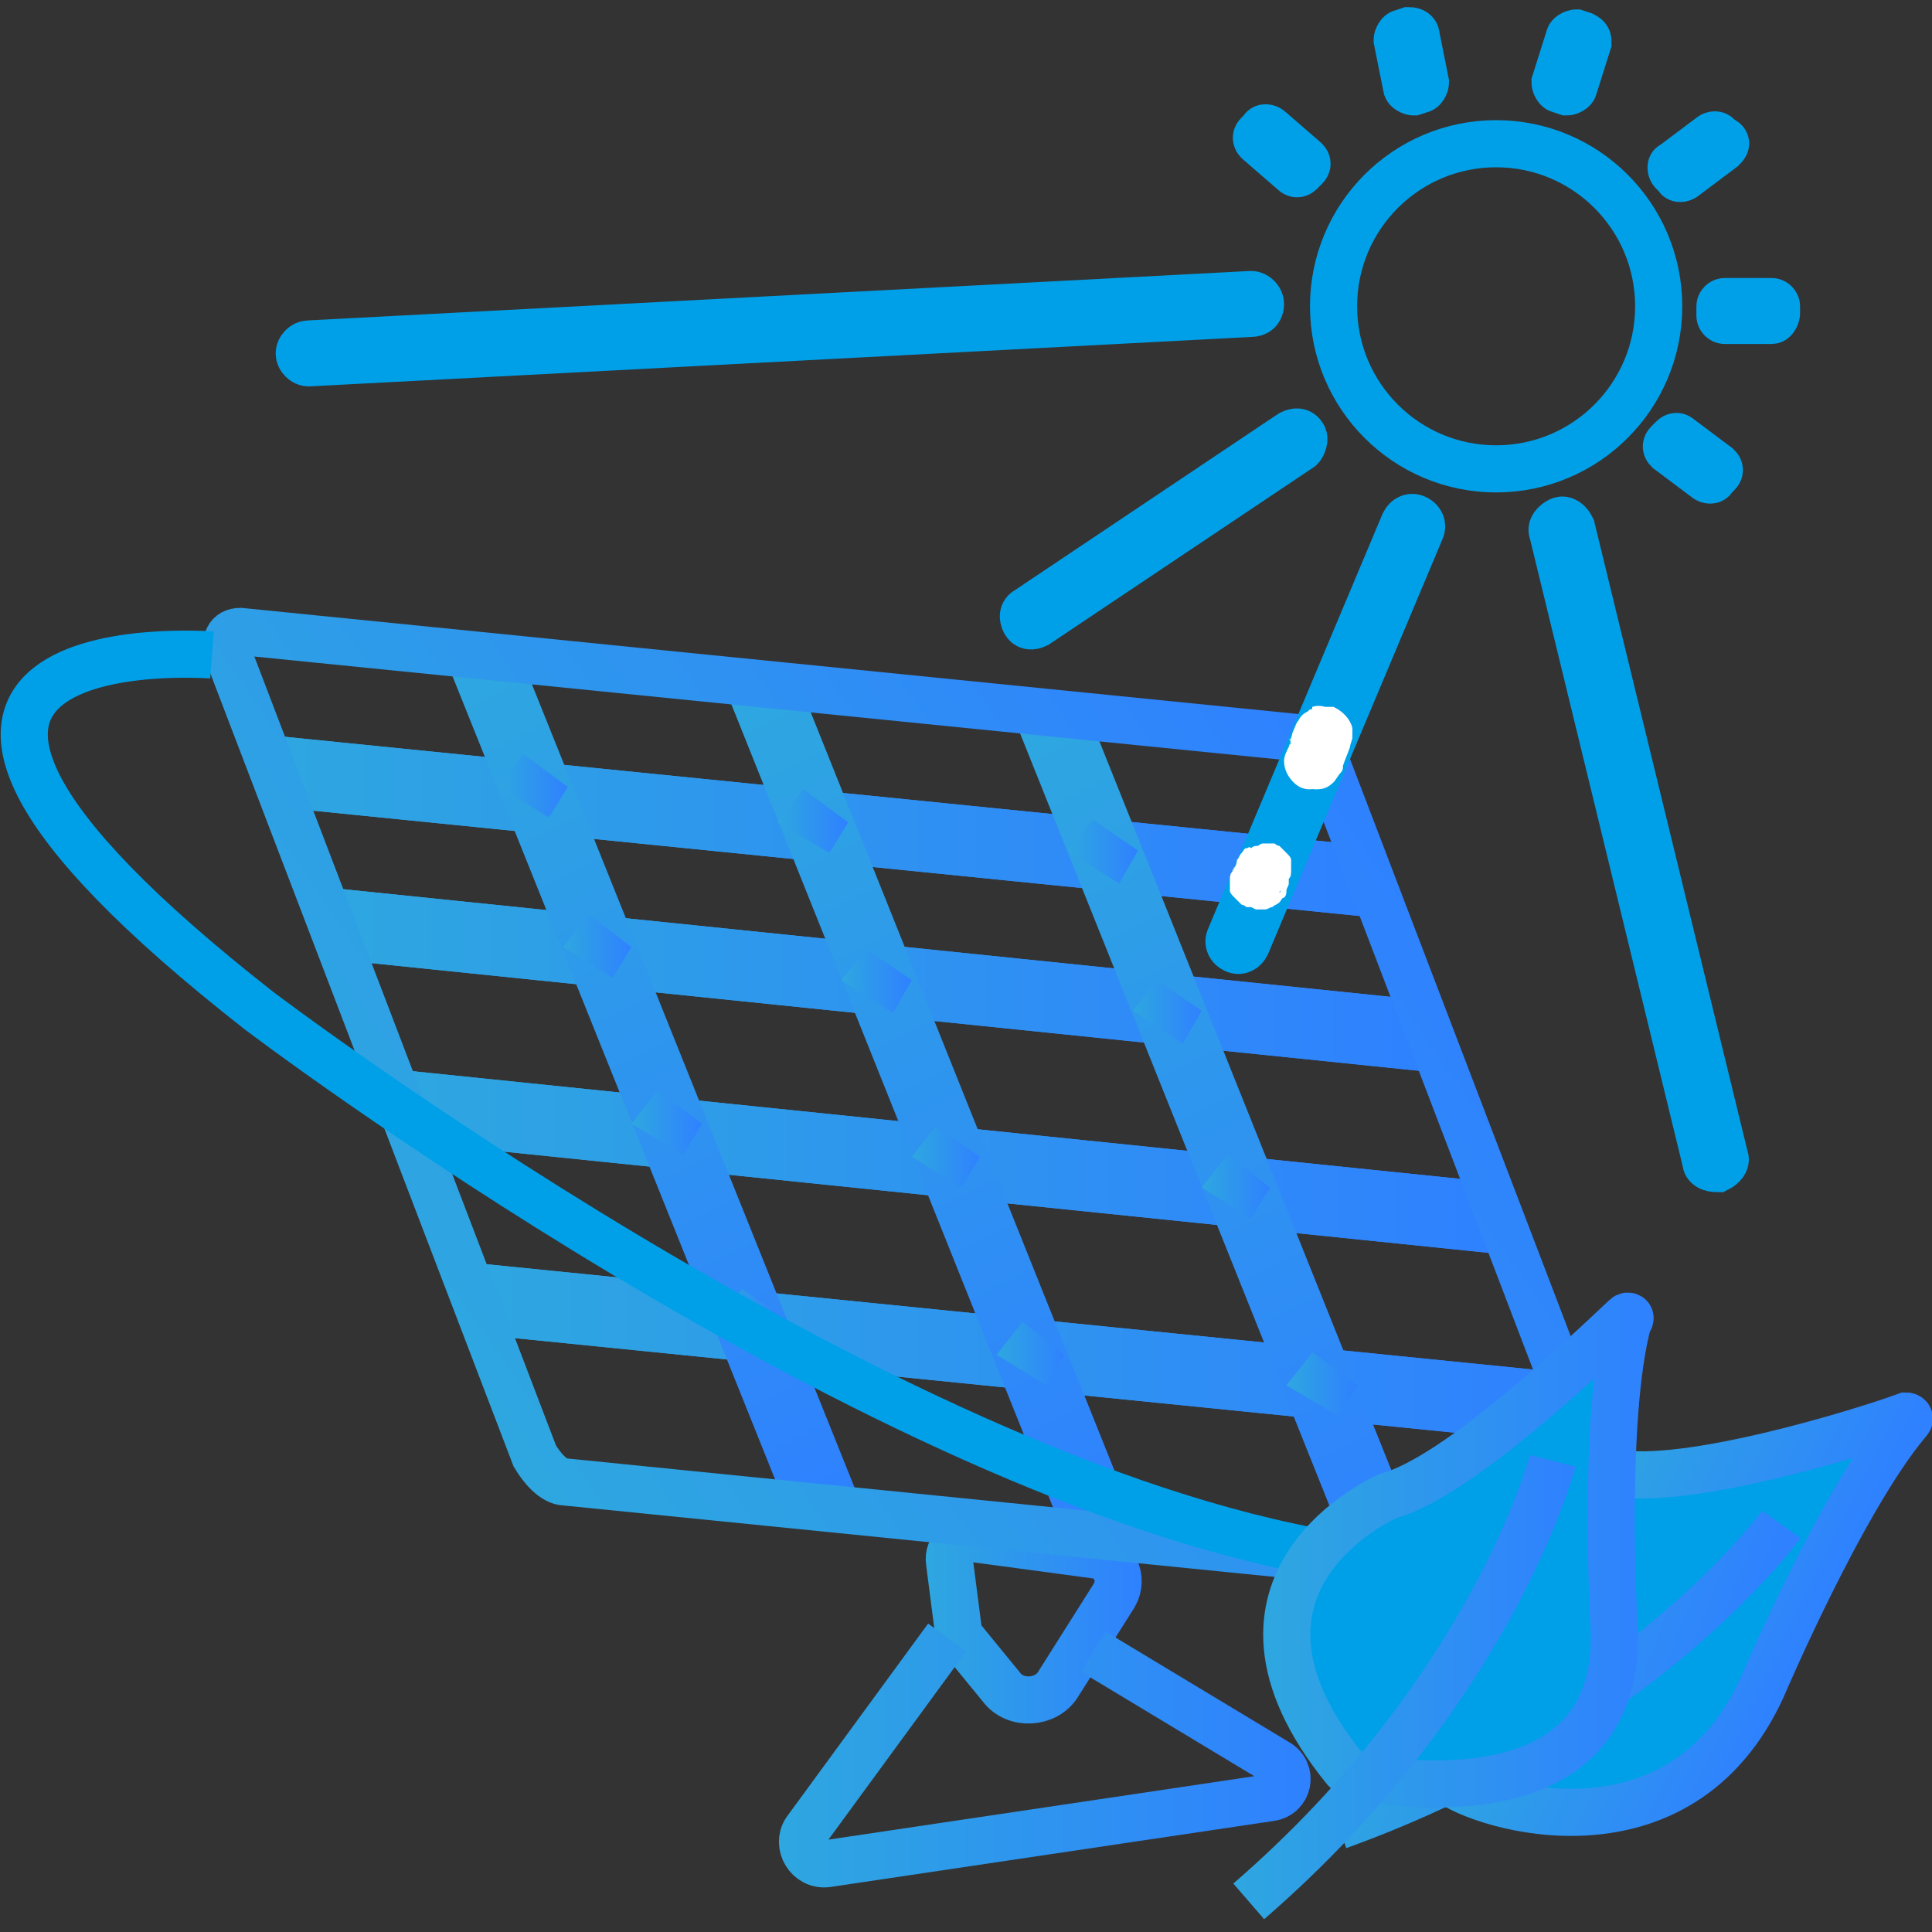 <?xml version="1.0" encoding="utf-8"?>
<!-- Generator: Adobe Illustrator 24.2.1, SVG Export Plug-In . SVG Version: 6.00 Build 0)  -->
<svg version="1.1" id="图层_1" xmlns="http://www.w3.org/2000/svg" xmlns:xlink="http://www.w3.org/1999/xlink" x="0px" y="0px"
	 viewBox="0 0 82 82" style="enable-background:new 0 0 82 82;" xml:space="preserve">
<rect x="0" y="0" width="82" height="82" fill="#333333" stroke="none"/>
<style type="text/css">
	.st0{fill:none;stroke:url(#SVGID_1_);stroke-width:3;stroke-miterlimit:10;}
	.st1{fill:none;stroke:url(#SVGID_2_);stroke-width:3;stroke-miterlimit:10;}
	.st2{fill:none;stroke:url(#SVGID_3_);stroke-width:3;stroke-miterlimit:10;}
	.st3{fill:none;stroke:url(#SVGID_4_);stroke-width:3;stroke-miterlimit:10;}
	.st4{fill:none;stroke:url(#SVGID_5_);stroke-width:3;stroke-miterlimit:10;}
	.st5{fill:none;stroke:url(#SVGID_6_);stroke-width:3;stroke-miterlimit:10;}
	.st6{fill:none;stroke:url(#SVGID_7_);stroke-width:3;stroke-miterlimit:10;}
	.st7{fill:none;stroke:url(#SVGID_8_);stroke-width:3;stroke-miterlimit:10;}
	.st8{fill:none;stroke:url(#SVGID_9_);stroke-width:3;stroke-miterlimit:10;}
	.st9{fill:none;stroke:url(#SVGID_10_);stroke-width:3;stroke-miterlimit:10;}
	.st10{fill:none;stroke:url(#SVGID_11_);stroke-width:3;stroke-miterlimit:10;}
	.st11{fill:url(#SVGID_12_);}
	.st12{fill:url(#SVGID_13_);}
	.st13{fill:url(#SVGID_14_);}
	.st14{fill:url(#SVGID_15_);}
	.st15{fill:url(#SVGID_16_);}
	.st16{fill:url(#SVGID_17_);}
	.st17{fill:url(#SVGID_18_);}
	.st18{fill:url(#SVGID_19_);}
	.st19{fill:url(#SVGID_20_);}
	.st20{fill:url(#SVGID_21_);}
	.st21{fill:url(#SVGID_22_);}
	.st22{fill:url(#SVGID_23_);}
	.st23{fill:none;stroke:url(#SVGID_24_);stroke-width:2;stroke-miterlimit:10;}
	.st24{fill:none;stroke:url(#SVGID_25_);stroke-width:2;stroke-miterlimit:10;}
	.st25{fill:none;stroke:url(#SVGID_26_);stroke-width:2;stroke-miterlimit:10;}
	.st26{fill:none;stroke:#00A0E9;stroke-width:2;stroke-miterlimit:10;}
	.st27{fill:#00A0E9;stroke:url(#SVGID_27_);stroke-width:2;stroke-miterlimit:10;}
	.st28{fill:none;stroke:url(#SVGID_28_);stroke-width:2;stroke-miterlimit:10;}
	.st29{fill:#00A0E9;stroke:url(#SVGID_29_);stroke-width:2;stroke-miterlimit:10;}
	.st30{fill:none;stroke:url(#SVGID_30_);stroke-width:2;stroke-miterlimit:10;}
	.st31{fill:#00A0E9;stroke:#00A0E9;stroke-width:2;stroke-miterlimit:10;}
	.st32{fill:#FFFFFF;}
</style>
<g id="Collect">
	<g>
		<linearGradient id="SVGID_1_" gradientUnits="userSpaceOnUse" x1="58.111" y1="35.056" x2="11.158" y2="35.056">
			<stop  offset="0" style="stop-color:#2F81FF"/>
			<stop  offset="1" style="stop-color:#2EA7E0"/>
		</linearGradient>
		<line class="st0" x1="11.3" y1="32.7" x2="58" y2="37.4"/>
		<linearGradient id="SVGID_2_" gradientUnits="userSpaceOnUse" x1="60.929" y1="41.619" x2="13.976" y2="41.619">
			<stop  offset="0" style="stop-color:#2F81FF"/>
			<stop  offset="1" style="stop-color:#2EA7E0"/>
		</linearGradient>
		<line class="st1" x1="14.1" y1="39.2" x2="60.8" y2="44"/>
		<linearGradient id="SVGID_3_" gradientUnits="userSpaceOnUse" x1="63.644" y1="49.311" x2="16.691" y2="49.311">
			<stop  offset="0" style="stop-color:#2F81FF"/>
			<stop  offset="1" style="stop-color:#2EA7E0"/>
		</linearGradient>
		<line class="st2" x1="16.8" y1="46.9" x2="63.5" y2="51.7"/>
		<linearGradient id="SVGID_4_" gradientUnits="userSpaceOnUse" x1="66.812" y1="57.456" x2="19.858" y2="57.456">
			<stop  offset="0" style="stop-color:#2F81FF"/>
			<stop  offset="1" style="stop-color:#2EA7E0"/>
		</linearGradient>
		<line class="st3" x1="20" y1="55.1" x2="66.7" y2="59.8"/>
		<linearGradient id="SVGID_5_" gradientUnits="userSpaceOnUse" x1="58.111" y1="35.056" x2="11.158" y2="35.056">
			<stop  offset="0" style="stop-color:#2F81FF"/>
			<stop  offset="1" style="stop-color:#2EA7E0"/>
		</linearGradient>
		<line class="st4" x1="11.3" y1="32.7" x2="58" y2="37.4"/>
		<linearGradient id="SVGID_6_" gradientUnits="userSpaceOnUse" x1="60.929" y1="41.619" x2="13.976" y2="41.619">
			<stop  offset="0" style="stop-color:#2F81FF"/>
			<stop  offset="1" style="stop-color:#2EA7E0"/>
		</linearGradient>
		<line class="st5" x1="14.1" y1="39.2" x2="60.8" y2="44"/>
		<linearGradient id="SVGID_7_" gradientUnits="userSpaceOnUse" x1="63.644" y1="49.311" x2="16.691" y2="49.311">
			<stop  offset="0" style="stop-color:#2F81FF"/>
			<stop  offset="1" style="stop-color:#2EA7E0"/>
		</linearGradient>
		<line class="st6" x1="16.8" y1="46.9" x2="63.5" y2="51.7"/>
		<linearGradient id="SVGID_8_" gradientUnits="userSpaceOnUse" x1="66.812" y1="57.456" x2="19.858" y2="57.456">
			<stop  offset="0" style="stop-color:#2F81FF"/>
			<stop  offset="1" style="stop-color:#2EA7E0"/>
		</linearGradient>
		<line class="st7" x1="20" y1="55.1" x2="66.7" y2="59.8"/>
		
			<linearGradient id="SVGID_9_" gradientUnits="userSpaceOnUse" x1="-1842.311" y1="-4780.808" x2="-1889.265" y2="-4780.808" gradientTransform="matrix(0.402 0.73 -0.892 0.448 -3488.159 3550.782)">
			<stop  offset="0" style="stop-color:#2F81FF"/>
			<stop  offset="1" style="stop-color:#2EA7E0"/>
		</linearGradient>
		<line class="st8" x1="20.5" y1="27.9" x2="35" y2="64"/>
		
			<linearGradient id="SVGID_10_" gradientUnits="userSpaceOnUse" x1="-1834.754" y1="-4790.593" x2="-1881.707" y2="-4790.593" gradientTransform="matrix(0.402 0.73 -0.892 0.448 -3488.159 3550.782)">
			<stop  offset="0" style="stop-color:#2F81FF"/>
			<stop  offset="1" style="stop-color:#2EA7E0"/>
		</linearGradient>
		<line class="st9" x1="32.3" y1="29" x2="46.8" y2="65.2"/>
		
			<linearGradient id="SVGID_11_" gradientUnits="userSpaceOnUse" x1="-1826.952" y1="-4800.775" x2="-1873.906" y2="-4800.775" gradientTransform="matrix(0.402 0.73 -0.892 0.448 -3488.159 3550.782)">
			<stop  offset="0" style="stop-color:#2F81FF"/>
			<stop  offset="1" style="stop-color:#2EA7E0"/>
		</linearGradient>
		<line class="st10" x1="44.5" y1="30.1" x2="59" y2="66.3"/>
		<linearGradient id="SVGID_12_" gradientUnits="userSpaceOnUse" x1="24.126" y1="33.386" x2="21.185" y2="33.386">
			<stop  offset="0" style="stop-color:#2F81FF"/>
			<stop  offset="1" style="stop-color:#2EA7E0"/>
		</linearGradient>
		<polygon class="st11" points="21.2,33.4 22.2,32 24.1,33.4 23.3,34.7 		"/>
		<linearGradient id="SVGID_13_" gradientUnits="userSpaceOnUse" x1="35.968" y1="34.844" x2="33.027" y2="34.844">
			<stop  offset="0" style="stop-color:#2F81FF"/>
			<stop  offset="1" style="stop-color:#2EA7E0"/>
		</linearGradient>
		<polygon class="st12" points="33,34.9 34.1,33.5 36,34.9 35.2,36.2 		"/>
		<linearGradient id="SVGID_14_" gradientUnits="userSpaceOnUse" x1="48.288" y1="36.127" x2="45.347" y2="36.127">
			<stop  offset="0" style="stop-color:#2F81FF"/>
			<stop  offset="1" style="stop-color:#2EA7E0"/>
		</linearGradient>
		<polygon class="st13" points="45.3,36.1 46.4,34.8 48.3,36.1 47.5,37.5 		"/>
		<linearGradient id="SVGID_15_" gradientUnits="userSpaceOnUse" x1="26.841" y1="40.173" x2="23.9" y2="40.173">
			<stop  offset="0" style="stop-color:#2F81FF"/>
			<stop  offset="1" style="stop-color:#2EA7E0"/>
		</linearGradient>
		<polygon class="st14" points="23.9,40.2 25,38.8 26.8,40.2 26,41.5 		"/>
		<linearGradient id="SVGID_16_" gradientUnits="userSpaceOnUse" x1="38.683" y1="41.631" x2="35.742" y2="41.631">
			<stop  offset="0" style="stop-color:#2F81FF"/>
			<stop  offset="1" style="stop-color:#2EA7E0"/>
		</linearGradient>
		<polygon class="st15" points="35.7,41.6 36.8,40.3 38.7,41.6 37.9,43 		"/>
		<linearGradient id="SVGID_17_" gradientUnits="userSpaceOnUse" x1="51.003" y1="42.915" x2="48.062" y2="42.915">
			<stop  offset="0" style="stop-color:#2F81FF"/>
			<stop  offset="1" style="stop-color:#2EA7E0"/>
		</linearGradient>
		<polygon class="st16" points="48.1,42.9 49.1,41.6 51,42.9 50.2,44.3 		"/>
		<linearGradient id="SVGID_18_" gradientUnits="userSpaceOnUse" x1="29.782" y1="47.64" x2="26.841" y2="47.64">
			<stop  offset="0" style="stop-color:#2F81FF"/>
			<stop  offset="1" style="stop-color:#2EA7E0"/>
		</linearGradient>
		<polygon class="st17" points="26.8,47.7 27.9,46.3 29.8,47.7 29,49 		"/>
		<linearGradient id="SVGID_19_" gradientUnits="userSpaceOnUse" x1="41.624" y1="49.097" x2="38.683" y2="49.097">
			<stop  offset="0" style="stop-color:#2F81FF"/>
			<stop  offset="1" style="stop-color:#2EA7E0"/>
		</linearGradient>
		<polygon class="st18" points="38.7,49.1 39.7,47.8 41.6,49.1 40.8,50.4 		"/>
		<linearGradient id="SVGID_20_" gradientUnits="userSpaceOnUse" x1="53.944" y1="50.381" x2="51.003" y2="50.381">
			<stop  offset="0" style="stop-color:#2F81FF"/>
			<stop  offset="1" style="stop-color:#2EA7E0"/>
		</linearGradient>
		<polygon class="st19" points="51,50.4 52.1,49 53.9,50.4 53.1,51.7 		"/>
		<linearGradient id="SVGID_21_" gradientUnits="userSpaceOnUse" x1="33.402" y1="56.011" x2="30.461" y2="56.011">
			<stop  offset="0" style="stop-color:#2F81FF"/>
			<stop  offset="1" style="stop-color:#2EA7E0"/>
		</linearGradient>
		<polygon class="st20" points="30.5,56 31.5,54.7 33.4,56 32.6,57.3 		"/>
		<linearGradient id="SVGID_22_" gradientUnits="userSpaceOnUse" x1="45.244" y1="57.469" x2="42.303" y2="57.469">
			<stop  offset="0" style="stop-color:#2F81FF"/>
			<stop  offset="1" style="stop-color:#2EA7E0"/>
		</linearGradient>
		<polygon class="st21" points="42.3,57.5 43.4,56.1 45.2,57.5 44.4,58.8 		"/>
		<linearGradient id="SVGID_23_" gradientUnits="userSpaceOnUse" x1="57.564" y1="58.752" x2="54.623" y2="58.752">
			<stop  offset="0" style="stop-color:#2F81FF"/>
			<stop  offset="1" style="stop-color:#2EA7E0"/>
		</linearGradient>
		<polygon class="st22" points="54.6,58.8 55.7,57.4 57.6,58.8 56.8,60.1 		"/>
		<linearGradient id="SVGID_24_" gradientUnits="userSpaceOnUse" x1="48.486" y1="68.698" x2="39.306" y2="68.698">
			<stop  offset="0" style="stop-color:#2F81FF"/>
			<stop  offset="1" style="stop-color:#2EA7E0"/>
		</linearGradient>
		<path class="st23" d="M40.3,66.3l0.4,3.1l1.8,2.2c0.6,0.8,1.9,0.7,2.4-0.1l2.4-3.8c0.4-0.7,0-1.6-0.8-1.7l-5.2-0.7
			C40.8,65.2,40.2,65.7,40.3,66.3z"/>
		<linearGradient id="SVGID_25_" gradientUnits="userSpaceOnUse" x1="55.496" y1="74.448" x2="33.016" y2="74.448">
			<stop  offset="0" style="stop-color:#2F81FF"/>
			<stop  offset="1" style="stop-color:#2EA7E0"/>
		</linearGradient>
		<path class="st24" d="M40.2,69.5l-6,8.2c-0.4,0.6,0.1,1.5,0.9,1.4l18.8-2.8c0.8-0.1,1-1.1,0.3-1.5l-7.8-4.7"/>
		
			<linearGradient id="SVGID_26_" gradientUnits="userSpaceOnUse" x1="43.35" y1="-480.213" x2="-16.078" y2="-480.213" gradientTransform="matrix(1.013 0.101 0.874 1.26 445.548 650.601)">
			<stop  offset="0" style="stop-color:#2F81FF"/>
			<stop  offset="1" style="stop-color:#2EA7E0"/>
		</linearGradient>
		<path class="st25" d="M68.8,67.4L24,62.9c-0.5,0-1-0.6-1.3-1.1l-13-34c-0.2-0.6,0-1,0.5-1L55,31.3c0.5,0,1,0.6,1.3,1.1l13,34
			C69.5,67,69.3,67.4,68.8,67.4z"/>
		<path class="st26" d="M9,27.8c0,0-19.2-1.5,2,15.1c0,0,26.2,19.9,45.6,23.1"/>
	</g>
	<g>
		
			<linearGradient id="SVGID_27_" gradientUnits="userSpaceOnUse" x1="-260.933" y1="-2238.004" x2="-272.945" y2="-2238.004" gradientTransform="matrix(0.898 0.44 -0.44 0.898 -673.934 2195.08)">
			<stop  offset="0" style="stop-color:#2F81FF"/>
			<stop  offset="1" style="stop-color:#2EA7E0"/>
		</linearGradient>
		<path class="st27" d="M61.5,75.6c1.4,1.1,9.8,3.7,13.3-4c0,0,3.4-8,6.2-11.3c0.1-0.1,0-0.2-0.1-0.2c-1.9,0.7-9.4,3-12.4,2.4"/>
		
			<linearGradient id="SVGID_28_" gradientUnits="userSpaceOnUse" x1="-135.293" y1="-1837.55" x2="-149.846" y2="-1837.55" gradientTransform="matrix(0.933 0.359 -0.359 0.933 -461.085 1837.401)">
			<stop  offset="0" style="stop-color:#2F81FF"/>
			<stop  offset="1" style="stop-color:#2EA7E0"/>
		</linearGradient>
		<path class="st28" d="M75.6,64.7c0,0-5.8,8.1-18.8,12.8"/>
		<linearGradient id="SVGID_29_" gradientUnits="userSpaceOnUse" x1="70.256" y1="65.79" x2="53.684" y2="65.79">
			<stop  offset="0" style="stop-color:#2F81FF"/>
			<stop  offset="1" style="stop-color:#2EA7E0"/>
		</linearGradient>
		<path class="st29" d="M69,55.9c-1.5,1.4-7.1,6.8-10.1,7.6c0,0-8.3,3.6-1.8,11.6c0.1,0.1,0.3,0.2,0.4,0.3c1.7,0.3,11.5,1.9,11-6.5
			c0,0-0.5-8.7,0.6-12.8C69.3,55.9,69.1,55.8,69,55.9z"/>
		<linearGradient id="SVGID_30_" gradientUnits="userSpaceOnUse" x1="66.861" y1="71.572" x2="52.309" y2="71.572">
			<stop  offset="0" style="stop-color:#2F81FF"/>
			<stop  offset="1" style="stop-color:#2EA7E0"/>
		</linearGradient>
		<path class="st30" d="M65.9,62c0,0-2.5,9.7-12.9,18.7"/>
	</g>
	<path class="st31" d="M60.3,22.5l-7.4,17.6c-0.1,0.2-0.3,0.3-0.5,0.2l0,0c-0.2-0.1-0.3-0.3-0.2-0.5l7.4-17.6
		c0.1-0.2,0.3-0.3,0.5-0.2l0,0C60.3,22.1,60.4,22.3,60.3,22.5z"/>
	<g>
		<g>
			<path class="st32" d="M55.4,30.7c-0.1,0.2-0.3,0.4-0.4,0.6c-0.2,0.3-0.4,0.6-0.4,1c0,0.1,0,0.2,0,0.3c0,0.1,0.1,0.2,0.1,0.2
				c0.1,0.1,0.1,0.1,0.2,0.2c0.1,0.1,0.2,0.2,0.3,0.2c0.1,0,0.2,0.1,0.3,0.1c0.1,0,0.2,0,0.3,0c0.1,0,0.2,0,0.3-0.1
				c0.1,0,0.2-0.1,0.3-0.2c0.3-0.4,0.6-0.8,0.9-1.3c-0.6-0.3-1.2-0.5-1.8-0.8c0,0,0,0,0,0c0-0.1,0.1-0.2,0.1-0.2
				c0,0.1-0.1,0.1-0.1,0.2c-0.1,0.1-0.2,0.3-0.2,0.4c-0.1,0.2-0.1,0.4-0.2,0.5c0-0.1,0.1-0.2,0.1-0.2c-0.1,0.1-0.1,0.3-0.2,0.4
				c-0.1,0.1-0.1,0.2-0.1,0.4c0,0.1,0,0.3,0,0.4c0,0.1,0.1,0.2,0.1,0.2c0.1,0.1,0.1,0.2,0.3,0.3c0.1,0.1,0.1,0.1,0.2,0.1
				c0.1,0.1,0.2,0.1,0.4,0.1c0.3,0,0.5-0.1,0.7-0.3c0.1-0.1,0.2-0.3,0.3-0.4c0.1-0.1,0.1-0.2,0.1-0.3c0.1-0.3,0.2-0.5,0.3-0.8
				c0-0.1,0.1-0.3,0.1-0.4c0,0,0-0.1,0-0.1c0-0.1,0-0.2,0-0.3c-0.1-0.4-0.4-0.7-0.8-0.9c-0.1,0-0.2,0-0.3,0c0,0,0,0-0.1,0
				c-0.1,0-0.2,0-0.3,0c-0.1,0-0.1,0-0.2,0.1c-0.1,0-0.1,0-0.2,0.1c-0.2,0.1-0.3,0.2-0.4,0.4c-0.1,0.1-0.1,0.2-0.2,0.4
				c-0.1,0.2-0.1,0.5-0.2,0.7c0-0.1,0.1-0.2,0.1-0.2c0,0.1-0.1,0.1-0.1,0.2c-0.1,0.2-0.2,0.4-0.2,0.6c0,0.4,0.2,0.7,0.4,0.9
				c0.2,0.2,0.4,0.3,0.7,0.3c0.2,0,0.5-0.1,0.7-0.3c0.2-0.2,0.3-0.4,0.3-0.7c0-0.3-0.1-0.5-0.3-0.7c0,0-0.1-0.1-0.1-0.1
				c0.1,0.1,0.1,0.1,0.2,0.2c0,0,0,0,0-0.1c0,0.1,0.1,0.2,0.1,0.2c0,0,0,0,0-0.1c0,0.1,0,0.2,0,0.3c0,0,0,0,0,0c0,0.1,0,0.2,0,0.3
				c0,0,0,0,0-0.1c0,0.1-0.1,0.2-0.1,0.2c0,0,0-0.1,0.1-0.1c0-0.1,0.1-0.2,0.1-0.2c0.1-0.1,0.1-0.2,0.1-0.4c0-0.2,0.1-0.3,0.1-0.5
				c0,0.1-0.1,0.2-0.1,0.2c0,0,0-0.1,0.1-0.1c-0.1,0.1-0.1,0.1-0.2,0.2c0,0,0,0,0,0c-0.1,0.1-0.1,0.1-0.2,0.2c0,0,0,0,0.1,0
				c-0.1,0-0.2,0.1-0.2,0.1c0,0,0,0,0,0c-0.1,0-0.2,0-0.3,0c0,0,0,0,0.1,0c-0.1,0-0.2,0-0.3,0c0,0,0,0,0,0c-0.1,0-0.2-0.1-0.2-0.1
				c0,0,0,0,0,0c-0.1-0.1-0.1-0.1-0.2-0.2c0,0,0,0,0,0c-0.1-0.1-0.1-0.1-0.2-0.2c0,0,0,0,0,0.1c0-0.1-0.1-0.2-0.1-0.2
				c0,0,0,0.1,0,0.1c0-0.1,0-0.2,0-0.3c0,0,0,0.1,0,0.1c0-0.1,0-0.2,0-0.3c0,0.2-0.1,0.5-0.2,0.7c0-0.1,0.1-0.2,0.1-0.2
				c-0.1,0.1-0.1,0.2-0.2,0.3c0.1-0.1,0.1-0.1,0.2-0.2c0,0.1-0.1,0.1-0.1,0.2c0.5,0.4,1,0.8,1.6,1.2c0.2-0.2,0.2-0.4,0.3-0.7
				c0.1-0.2,0.1-0.3,0.2-0.5c0,0.1-0.1,0.2-0.1,0.2c0-0.1,0.1-0.2,0.1-0.2c0.1-0.1,0.2-0.3,0.2-0.5c0-0.1,0-0.3,0-0.4
				c0-0.1,0-0.3-0.1-0.4c-0.1-0.1-0.1-0.1-0.2-0.2c-0.1-0.1-0.2-0.2-0.3-0.2c-0.1,0-0.2-0.1-0.3-0.1c-0.1,0-0.3,0-0.4,0
				c-0.2,0.1-0.5,0.2-0.6,0.5c-0.2,0.3-0.3,0.6-0.6,0.9c0.1-0.1,0.1-0.1,0.2-0.2c-0.1,0.1-0.1,0.2-0.2,0.2c0.6,0.2,1.1,0.5,1.7,0.7
				c0,0,0,0,0,0c0,0.1,0,0.2,0,0.3c0,0,0-0.1,0-0.1c0,0.1-0.1,0.2-0.1,0.2c0.1-0.2,0.2-0.3,0.3-0.5c0.1-0.2,0.2-0.3,0.3-0.5
				c0.1-0.1,0.1-0.2,0.1-0.4c0-0.1,0-0.3,0-0.4c-0.1-0.2-0.2-0.5-0.5-0.6c-0.2-0.1-0.5-0.2-0.8-0.1C55.7,30.3,55.5,30.5,55.4,30.7
				L55.4,30.7z"/>
		</g>
	</g>
	<g>
		<path class="st31" d="M72.4,49.3l-6.5-26.7c-0.1-0.2,0.1-0.4,0.3-0.5l0,0c0.2-0.1,0.4,0.1,0.5,0.3l6.5,26.7
			c0.1,0.2-0.1,0.4-0.3,0.5l0,0C72.6,49.6,72.4,49.5,72.4,49.3z"/>
		<circle class="st26" cx="63.5" cy="13" r="6.9"/>
		<path class="st31" d="M73.1,6.3l-1.6,1.2c-0.1,0.1-0.3,0.1-0.3,0L71,7.3c-0.1-0.1-0.1-0.3,0-0.3l1.6-1.2c0.1-0.1,0.3-0.1,0.3,0
			L73.2,6C73.3,6.1,73.2,6.2,73.1,6.3z"/>
		<path class="st31" d="M67.4,1.8l-0.6,1.9c0,0.1-0.2,0.2-0.3,0.2l-0.3-0.1c-0.1,0-0.2-0.2-0.2-0.3l0.6-1.9c0-0.1,0.2-0.2,0.3-0.2
			l0.3,0.1C67.4,1.6,67.4,1.7,67.4,1.8z"/>
		<path class="st31" d="M60.1,1.5l0.4,2c0,0.1-0.1,0.3-0.2,0.3l-0.3,0.1c-0.1,0-0.3-0.1-0.3-0.2l-0.4-2c0-0.1,0.1-0.3,0.2-0.3
			l0.3-0.1C60,1.3,60.1,1.4,60.1,1.5z"/>
		<path class="st31" d="M53.9,5.5l1.5,1.3c0.1,0.1,0.1,0.2,0,0.3l-0.2,0.2c-0.1,0.1-0.2,0.1-0.3,0l-1.5-1.3c-0.1-0.1-0.1-0.2,0-0.3
			l0.2-0.2C53.6,5.4,53.8,5.4,53.9,5.5z"/>
		<path class="st31" d="M53.1,13.3l-40,2.1c-0.2,0-0.4-0.2-0.4-0.4v0c0-0.2,0.2-0.4,0.4-0.4l40-2.1c0.2,0,0.4,0.2,0.4,0.4v0
			C53.5,13.2,53.3,13.3,53.1,13.3z"/>
		<path class="st31" d="M55.2,19L44,26.5c-0.2,0.1-0.4,0.1-0.5-0.1v0c-0.1-0.2-0.1-0.4,0.1-0.5l11.2-7.5c0.2-0.1,0.4-0.1,0.5,0.1
			l0,0C55.4,18.6,55.3,18.9,55.2,19z"/>
		<path class="st31" d="M72.4,20.3l-1.6-1.2c-0.1-0.1-0.1-0.2,0-0.3l0.2-0.2c0.1-0.1,0.2-0.1,0.3,0l1.6,1.2c0.1,0.1,0.1,0.2,0,0.3
			l-0.2,0.2C72.7,20.4,72.5,20.4,72.4,20.3z"/>
		<path class="st31" d="M75.2,13.6h-2c-0.1,0-0.2-0.1-0.2-0.2V13c0-0.1,0.1-0.2,0.2-0.2h2c0.1,0,0.2,0.1,0.2,0.2v0.3
			C75.4,13.4,75.3,13.6,75.2,13.6z"/>
		<g>
			<g>
				<path class="st32" d="M53,36.4c-0.1,0.2-0.2,0.3-0.3,0.5c-0.1,0.1-0.2,0.3-0.2,0.4c0,0.1,0,0.2,0,0.3c0,0,0,0,0,0
					c0,0.1,0,0.2,0,0.3c0,0,0,0,0,0c0,0.1,0.1,0.2,0.1,0.2c0,0,0,0,0,0c0,0,0.1,0.2,0.2,0.2c0.1,0.1,0.3,0.2,0.5,0.3c0,0,0,0,0,0
					c0,0,0.1,0,0.1,0c0,0,0.1,0,0.1,0c0,0,0.1,0,0.1,0c0,0,0.1,0,0.1,0c0,0,0,0,0,0c0.1,0,0.2-0.1,0.3-0.1c0.1-0.1,0.2-0.1,0.3-0.2
					c0,0,0,0,0,0c0.1-0.1,0.1-0.2,0.2-0.2c0.1-0.1,0.1-0.2,0.1-0.3c0-0.1,0.1-0.2,0.1-0.3c0,0,0,0,0-0.1c0-0.1,0-0.2,0-0.3
					c0,0,0,0,0,0c0-0.1,0-0.2,0-0.3c-0.1-0.2-0.1-0.3-0.3-0.5c0,0,0,0,0,0c-0.1-0.1-0.1-0.1-0.2-0.2c0,0,0,0,0,0c0,0-0.1,0-0.1-0.1
					c0,0-0.1,0-0.1-0.1c0,0,0,0-0.1,0c0,0-0.1,0-0.1,0c0.1,0,0.2,0.1,0.2,0.1c0,0-0.1,0-0.1,0c0.1,0.1,0.1,0.1,0.2,0.2
					c0,0,0,0-0.1-0.1c0.1,0.1,0.1,0.1,0.2,0.2c0,0,0,0,0,0c-0.1-0.1-0.1-0.1-0.2-0.2C54.2,36.1,54.1,36,54,36
					c-0.1,0-0.2-0.1-0.2-0.1c-0.1,0-0.3,0-0.4,0c-0.1,0-0.2,0-0.3,0.1C53,35.9,53,36,52.9,36c-0.1,0-0.1,0.1-0.2,0.2
					c-0.1,0.1-0.1,0.2-0.2,0.3c0,0.2-0.1,0.3-0.2,0.5c0-0.1,0.1-0.2,0.1-0.2c0,0.1-0.1,0.2-0.1,0.2c-0.1,0.1-0.1,0.2-0.1,0.4
					c0,0.1,0,0.3,0,0.4c0,0.1,0.1,0.2,0.2,0.3c0.1,0.1,0.2,0.2,0.3,0.3c0.1,0,0.2,0.1,0.2,0.1c0.2,0,0.4,0,0.5,0
					c0.1,0,0.2-0.1,0.2-0.1c0.2-0.1,0.3-0.2,0.4-0.4c0.1-0.3,0.3-0.6,0.4-0.9c-0.6,0.1-1.2,0.2-1.8,0.2c0,0.1,0.1,0.1,0.1,0.1
					c0,0,0.1,0.1,0.1,0.1c0,0,0.1,0.1,0.1,0.1c0,0,0.1,0.1,0.1,0.1c0,0,0,0,0.1,0c0.1,0,0.2,0.1,0.3,0.1c0,0,0,0,0,0c0,0,0,0,0.1,0
					c0,0,0.1,0,0.1,0c-0.1,0-0.2-0.1-0.2-0.1c0,0,0,0,0,0c-0.1-0.1-0.1-0.1-0.2-0.2c0,0,0,0,0,0c-0.1-0.1-0.1-0.1-0.2-0.2
					c0,0,0,0,0,0c0-0.1-0.1-0.2-0.1-0.2c0,0,0,0,0,0c0-0.1,0-0.2,0-0.3c0,0,0,0,0,0c0-0.1,0-0.2,0-0.3c0,0.1,0,0.2-0.1,0.3
					c0-0.1,0.1-0.2,0.1-0.2c0,0.1-0.1,0.1-0.1,0.2c0.1-0.1,0.1-0.1,0.2-0.2c0,0-0.1,0.1-0.1,0.1c0.1-0.1,0.1-0.1,0.2-0.2
					c0,0-0.1,0-0.1,0.1c0.1,0,0.2-0.1,0.2-0.1c0,0,0,0-0.1,0c0.1,0,0.2,0,0.3,0c0,0,0,0,0,0c0.1,0,0.2,0,0.3,0c0,0,0,0,0,0
					c0.1,0,0.2,0.1,0.2,0.1c0,0,0,0,0,0c0.1,0.1,0.1,0.1,0.2,0.2c0,0,0,0,0,0c0.1,0.1,0.1,0.1,0.2,0.2c0,0,0,0,0,0
					c0,0.1,0.1,0.2,0.1,0.2c0,0,0,0,0,0c0,0.1,0,0.2,0,0.3c0,0,0,0,0,0c0,0.1,0,0.2,0,0.3c0,0,0,0,0-0.1c0,0.1-0.1,0.2-0.1,0.2
					c0-0.1,0.1-0.1,0.1-0.1c0-0.1,0.1-0.1,0.1-0.2c0.1-0.1,0.1-0.2,0.2-0.3c0.1-0.1,0.1-0.2,0.1-0.4c0-0.1,0-0.3,0-0.4
					c0-0.1-0.1-0.2-0.2-0.3c-0.1-0.1-0.2-0.2-0.3-0.3c-0.1,0-0.2-0.1-0.2-0.1c-0.2,0-0.4,0-0.5,0c-0.1,0-0.2,0.1-0.2,0.1
					C53.2,36.2,53.1,36.3,53,36.4L53,36.4z"/>
			</g>
		</g>
	</g>
</g>
</svg>
